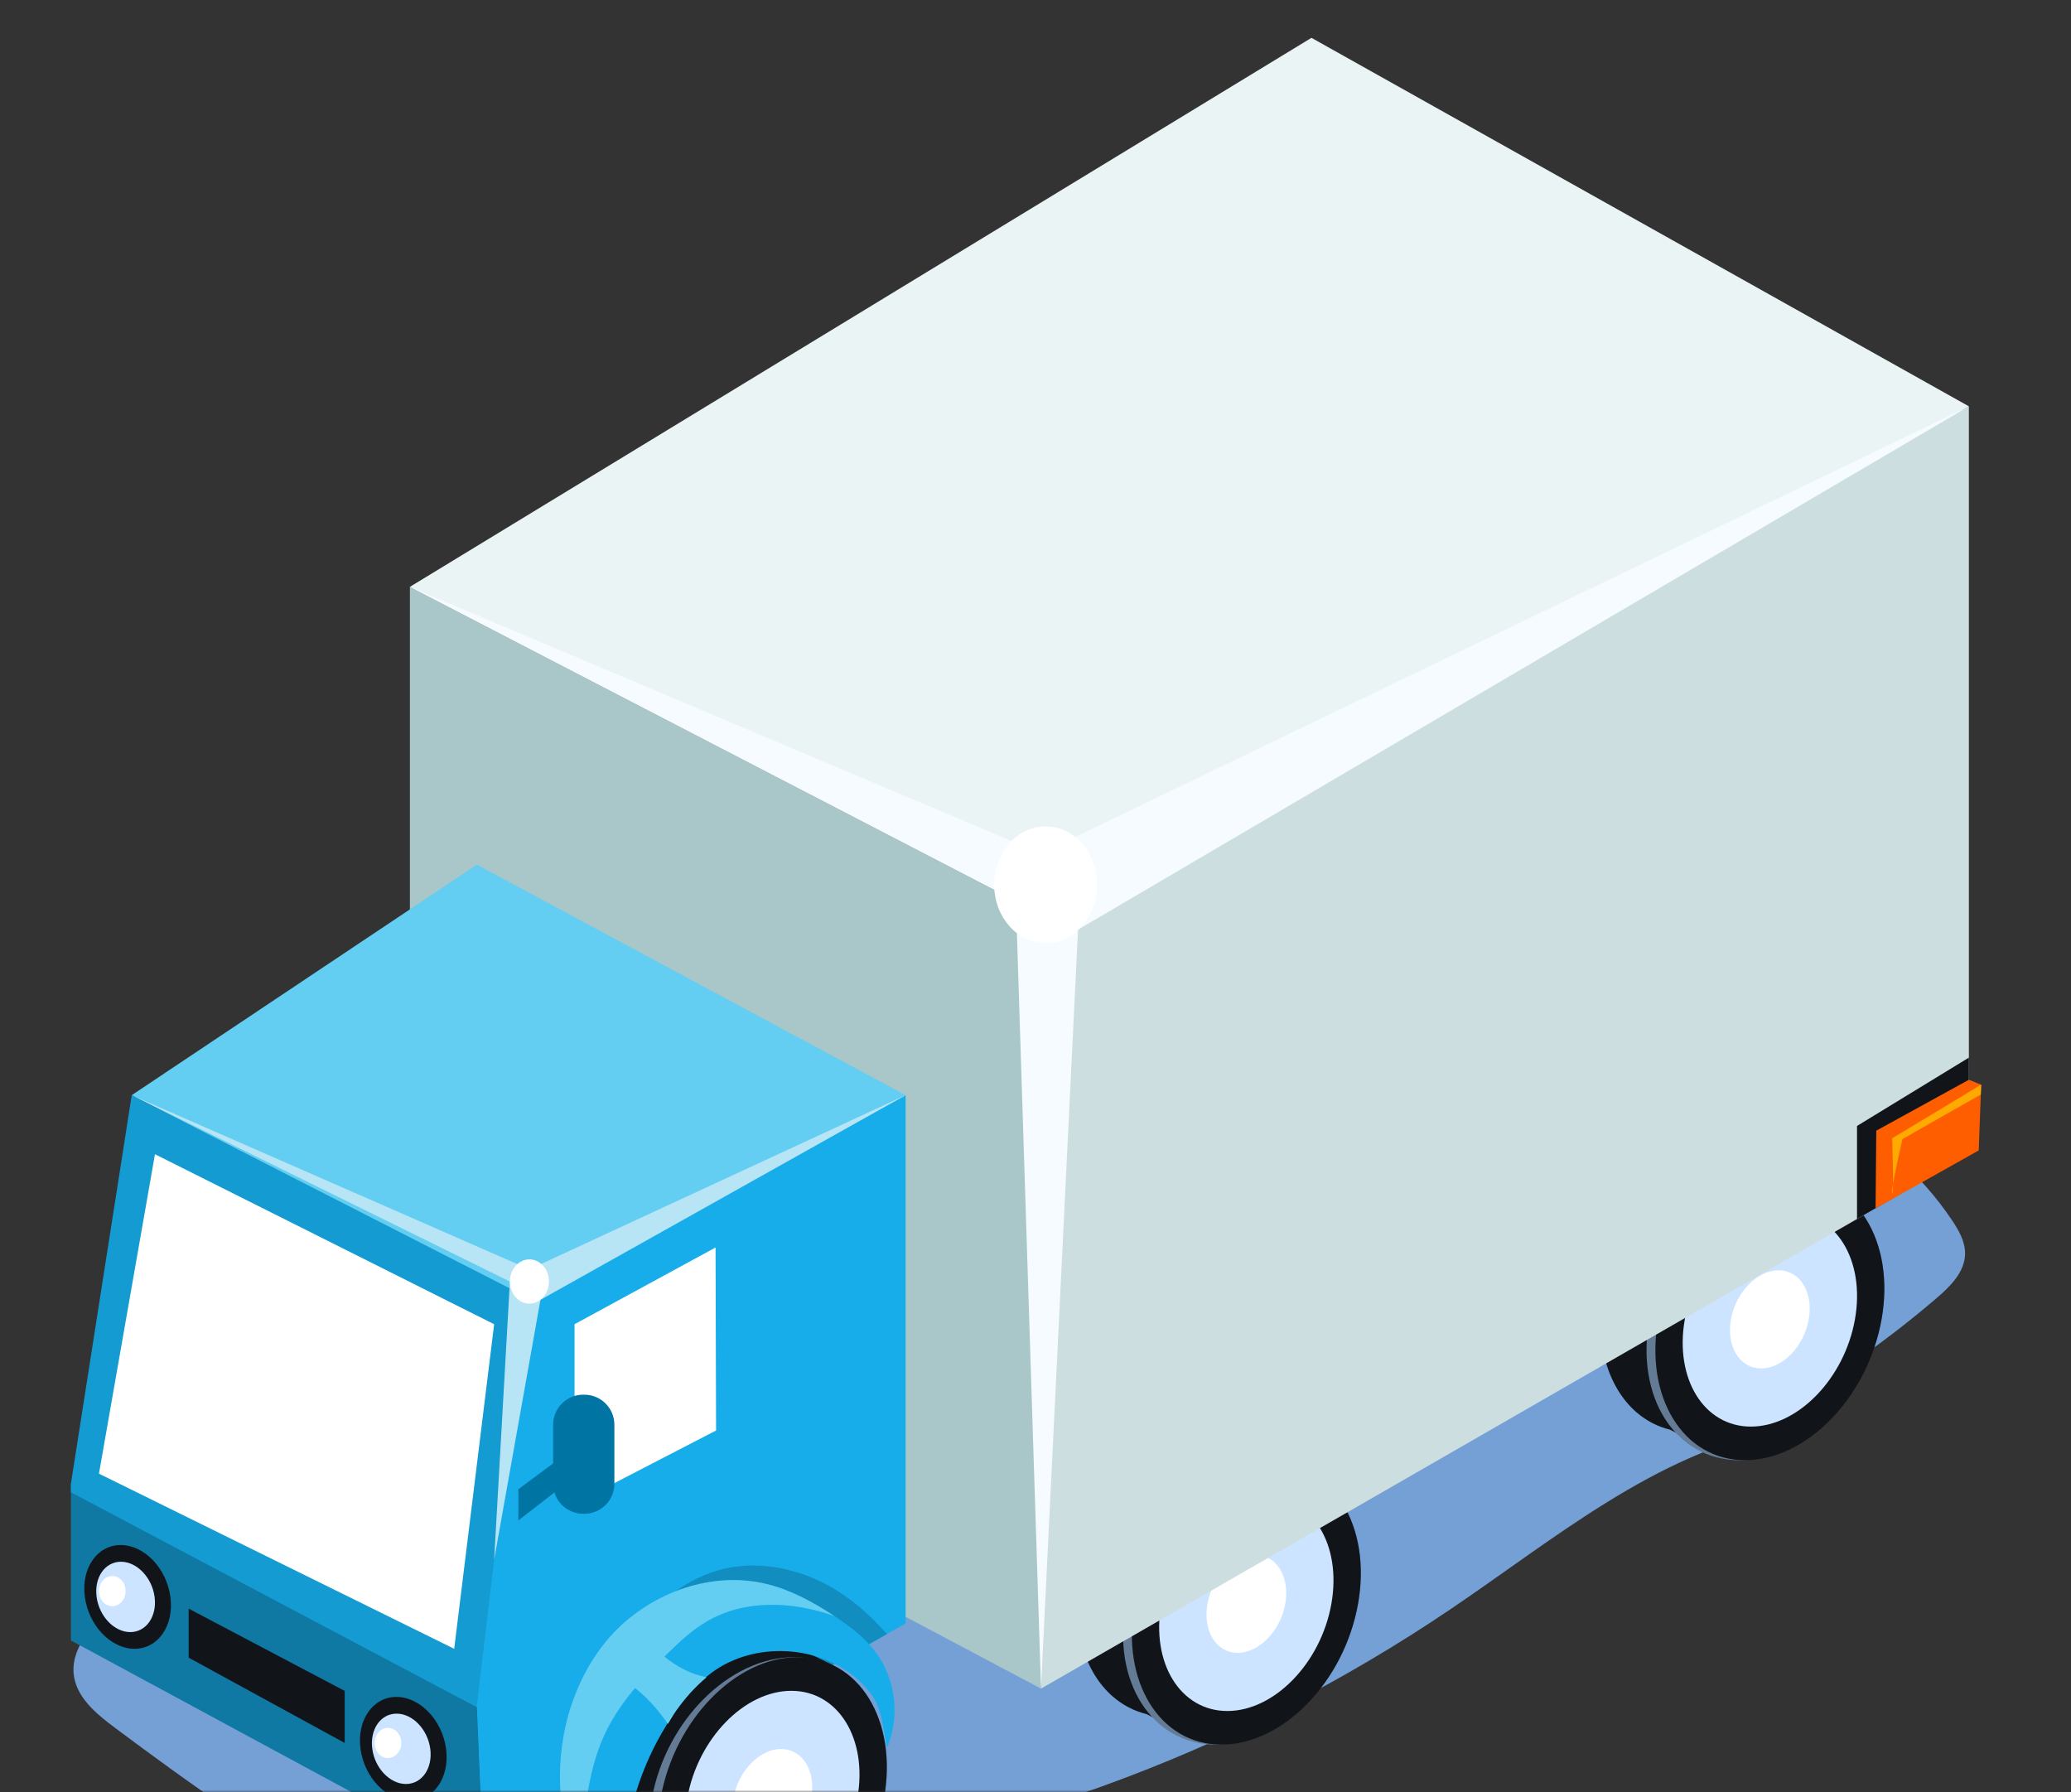 <svg width="438" height="379" viewBox="0 0 438 379" fill="none" xmlns="http://www.w3.org/2000/svg">
<rect x="0" y="0" width="438" height="379" fill="#333333" stroke="none"/>
<mask id="mask0_341_1099" style="mask-type:alpha" maskUnits="userSpaceOnUse" x="0" y="0" width="438" height="379">
<rect width="438" height="379" rx="8" fill="#ADADAD"/>
</mask>
<g mask="url(#mask0_341_1099)">
<g clip-path="url(#clip0_341_1099)">
<path d="M385.811 234.677C396.703 239.872 406.157 248.056 412.863 258.089C414.289 260.223 415.637 262.59 415.598 265.158C415.539 269.004 412.462 272.052 409.539 274.549C399.276 283.33 388.189 291.145 376.468 297.851C374.53 298.96 372.282 300.601 372.619 302.806C372.956 305.011 377.505 304.044 376.105 302.306C350.077 307.423 328.824 325.388 306.845 340.252C284.134 355.616 259.525 368.159 233.756 377.517C227.594 379.755 221.263 381.83 214.719 382.109C210.941 382.271 207.131 381.837 203.386 382.381C195.014 383.601 188.217 389.463 181.271 394.295C165.558 405.229 146.677 411.773 127.536 411.981C89.093 412.402 55.199 388.387 24.356 365.416C20.365 362.439 16.017 358.865 15.57 353.904C15.213 349.935 17.533 346.212 20.222 343.268C27.583 335.2 38.015 330.673 48.415 327.359C64.575 322.216 81.389 319.48 97.763 315.063C144.325 302.507 186.047 276.832 229.084 255.06C272.121 233.289 319.111 214.845 367.189 218.638L385.818 234.664L385.811 234.677Z" fill="#74A0D6"/>
<path d="M339.055 273.07C341.971 256.623 354.91 243.289 367.96 243.289C369.988 243.289 371.88 243.646 373.649 244.249L386.9 250.819L392.751 255.281L386.874 266.306C386.887 268.485 386.725 270.742 386.31 273.07C384.308 284.367 377.576 294.193 369.334 299.238L364.545 308.227L353.2 302.338C350.524 301.69 348.139 300.419 346.092 298.648L346.072 298.635C340.092 293.428 337.131 283.939 339.061 273.07H339.055Z" fill="#11151A"/>
<path d="M348.839 279.011C345.813 295.458 354.34 308.792 367.896 308.792C381.451 308.792 394.889 295.458 397.915 279.011C400.941 262.564 392.414 249.23 378.859 249.23C365.304 249.23 351.865 262.564 348.839 279.011Z" fill="#647B96"/>
<path d="M350.686 279.011C347.77 295.458 355.986 308.792 369.036 308.792C382.086 308.792 395.026 295.458 397.941 279.011C400.857 262.564 392.641 249.23 379.591 249.23C366.542 249.23 353.602 262.564 350.686 279.011Z" fill="#11151A"/>
<path d="M356.324 279.011C354.101 291.534 360.361 301.684 370.294 301.684C380.227 301.684 390.082 291.534 392.305 279.011C394.527 266.487 388.268 256.338 378.335 256.338C368.402 256.338 358.546 266.487 356.324 279.011Z" fill="#CCE4FF"/>
<path d="M366.082 279.011C365.065 284.737 367.928 289.381 372.471 289.381C377.013 289.381 381.523 284.737 382.54 279.011C383.557 273.284 380.693 268.641 376.151 268.641C371.609 268.641 367.099 273.284 366.082 279.011Z" fill="white"/>
<path d="M228.333 333.211C231.249 316.764 244.189 303.43 257.239 303.43C259.267 303.43 261.159 303.786 262.928 304.39L276.178 310.959L282.029 315.421L276.152 326.446C276.165 328.625 276.003 330.882 275.589 333.211C273.586 344.508 266.854 354.333 258.612 359.379L253.824 368.368L242.478 362.479C239.802 361.831 237.418 360.559 235.37 358.789L235.351 358.776C229.37 353.568 226.409 344.087 228.34 333.211H228.333Z" fill="#11151A"/>
<path d="M238.124 339.158C235.098 355.605 243.625 368.939 257.18 368.939C270.735 368.939 284.174 355.605 287.2 339.158C290.226 322.711 281.698 309.377 268.143 309.377C254.588 309.377 241.149 322.711 238.124 339.158Z" fill="#647B96"/>
<path d="M239.963 339.158C237.048 355.605 245.264 368.939 258.314 368.939C271.363 368.939 284.303 355.605 287.219 339.158C290.135 322.711 281.919 309.377 268.869 309.377C255.819 309.377 242.879 322.711 239.963 339.158Z" fill="#11151A"/>
<path d="M245.601 339.157C243.378 351.681 249.637 361.83 259.571 361.83C269.504 361.83 279.359 351.681 281.575 339.157C283.798 326.634 277.538 316.484 267.605 316.484C257.672 316.484 247.817 326.634 245.594 339.157H245.601Z" fill="#CCE4FF"/>
<path d="M255.366 339.157C254.349 344.884 257.213 349.527 261.755 349.527C266.297 349.527 270.807 344.884 271.824 339.157C272.841 333.431 269.977 328.787 265.435 328.787C260.893 328.787 256.383 333.431 255.366 339.157Z" fill="white"/>
<path d="M220.162 193.282V357.096L416.401 244.173V85.93L220.162 193.282Z" fill="#CCDEE0"/>
<path d="M86.69 124.102L220.162 193.281V357.095L86.69 286.32V124.102Z" fill="#A9C6C9"/>
<path d="M416.401 85.928L277.363 8L86.689 124.101L220.162 193.281L416.401 85.928Z" fill="#EBF4F5"/>
<path d="M416.401 223.658L392.745 238.108V257.784L416.401 244.171V223.658Z" fill="#11151A"/>
<path d="M396.82 239.106L416.402 228.34L419 229.378L418.482 243.282L396.671 255.527L396.82 239.106Z" fill="#FF5E00"/>
<path d="M419 229.379L400.177 240.722C400.177 240.722 400.592 252.694 400.177 252.383C399.762 252.071 402.361 240.884 402.361 240.884L418.922 231.461L419 229.379Z" fill="#FFAA00"/>
<path d="M220.162 357.096L214.848 190.526L86.689 124.103L220.162 180.48L416.401 85.93L227.995 196.596L220.162 357.096Z" fill="#F5FBFF"/>
<path d="M221.147 199.436C215.135 199.436 210.261 193.913 210.261 187.101C210.261 180.288 215.135 174.766 221.147 174.766C227.159 174.766 232.032 180.288 232.032 187.101C232.032 193.913 227.159 199.436 221.147 199.436Z" fill="white"/>
<path d="M111.358 274.881L102.299 394.089L191.529 343.308V231.598L111.358 274.881Z" fill="#17ADEB"/>
<path d="M128.982 378.899C128.982 378.899 128.956 378.853 128.943 378.834C127.504 376.032 127.394 372.744 127.53 369.592C127.887 361.427 129.798 353.197 134.062 346.232C138.325 339.26 145.109 333.644 153.06 331.769C160.816 329.94 169.155 331.782 176.049 335.784C180.429 338.326 184.213 341.744 187.576 345.551L128.982 378.892V378.899Z" fill="#118DBF"/>
<path d="M151.336 263.809L151.446 302.507L121.511 317.994V280.035L151.336 263.809Z" fill="white"/>
<path d="M27.862 345.792V231.598L111.357 274.881L27.862 345.792Z" fill="#BD230D"/>
<path d="M191.529 231.596L100.848 182.852L27.862 231.596L111.358 274.879L191.529 231.596Z" fill="#63CDF2"/>
<path d="M27.861 299.881L14.999 313.766V346.913L102.299 394.087L100.821 357.296L109.821 342.016L27.861 299.881Z" fill="#0F78A3"/>
<path d="M100.977 361.104L14.999 315.583V313.767L27.861 231.598L111.117 274.142L100.977 361.104Z" fill="#139BD2"/>
<path d="M118.277 385.028L102.299 394.088L100.847 360.688L111.357 272.117L118.277 385.028Z" fill="#17ADEB"/>
<path d="M76.244 369.825C77.054 375.882 81.758 380.798 86.754 380.798C91.75 380.798 95.152 375.882 94.342 369.825C93.532 363.761 88.828 358.852 83.832 358.852C78.836 358.852 75.434 363.767 76.244 369.825Z" fill="#11151A"/>
<path d="M78.733 369.825C79.277 373.931 82.472 377.264 85.854 377.264C89.236 377.264 91.543 373.937 90.999 369.825C90.454 365.72 87.26 362.387 83.877 362.387C80.495 362.387 78.189 365.714 78.733 369.825Z" fill="#CCE4FF"/>
<path d="M79.231 368.585C79.231 370.349 80.494 371.776 82.049 371.776C83.605 371.776 84.868 370.349 84.868 368.585C84.868 366.821 83.605 365.395 82.049 365.395C80.494 365.395 79.231 366.821 79.231 368.585Z" fill="white"/>
<path d="M17.942 337.704C18.752 343.761 23.456 348.677 28.452 348.677C33.447 348.677 36.849 343.761 36.039 337.704C35.229 331.64 30.525 326.73 25.529 326.73C20.534 326.73 17.132 331.646 17.942 337.704Z" fill="#11151A"/>
<path d="M20.43 337.704C20.975 341.81 24.169 345.143 27.551 345.143C30.934 345.143 33.24 341.816 32.696 337.704C32.152 333.599 28.957 330.266 25.575 330.266C22.193 330.266 19.886 333.593 20.43 337.704Z" fill="#CCE4FF"/>
<path d="M23.748 339.663C22.195 339.663 20.936 338.234 20.936 336.472C20.936 334.71 22.195 333.281 23.748 333.281C25.301 333.281 26.56 334.71 26.56 336.472C26.56 338.234 25.301 339.663 23.748 339.663Z" fill="white"/>
<path d="M72.901 357.58L39.901 340.18V350.55L72.901 368.586V357.58Z" fill="#11151A"/>
<path d="M123.332 294.939H123.585C127.092 294.939 129.935 297.785 129.935 301.295V313.767C129.935 317.277 127.092 320.122 123.585 320.122H123.332C119.825 320.122 116.982 317.277 116.982 313.767V301.295C116.982 297.785 119.825 294.939 123.332 294.939Z" fill="#0074A3"/>
<path d="M119.586 307.533L109.627 314.933V321.529L122.554 311.496L119.586 307.533Z" fill="#0074A3"/>
<path d="M104.509 280.034L32.774 244.086L20.929 311.638L96.059 348.676L104.509 280.034Z" fill="white"/>
<path d="M27.862 231.598L107.839 271.009L104.509 329.812L114.3 274.881L191.529 231.598L111.973 268.441L27.862 231.598Z" fill="#B8E5F5"/>
<path d="M107.84 271.007C107.84 273.594 109.693 275.689 111.973 275.689C114.254 275.689 116.107 273.594 116.107 271.007C116.107 268.419 114.254 266.324 111.973 266.324C109.693 266.324 107.84 268.419 107.84 271.007Z" fill="white"/>
<path d="M128.094 374.287C131.01 357.84 143.949 344.506 156.999 344.506C159.027 344.506 160.919 344.863 162.688 345.466L175.939 352.035L181.79 356.497L175.913 367.522C175.926 369.702 175.764 371.958 175.349 374.287C173.347 385.584 166.615 395.41 158.373 400.455L153.585 409.444L142.239 403.555C139.563 402.907 137.178 401.636 135.131 399.865L135.111 399.852C129.131 394.644 126.17 385.156 128.1 374.287H128.094Z" fill="#11151A"/>
<path d="M137.878 380.234C134.852 396.681 143.38 410.015 156.935 410.015C170.49 410.015 183.929 396.681 186.955 380.234C189.98 363.787 181.453 350.453 167.898 350.453C154.343 350.453 140.904 363.787 137.878 380.234Z" fill="#647B96"/>
<path d="M139.718 380.234C136.803 396.681 145.019 410.015 158.068 410.015C171.118 410.015 184.058 396.681 186.974 380.234C189.89 363.787 181.673 350.453 168.624 350.453C155.574 350.453 142.634 363.787 139.718 380.234Z" fill="#11151A"/>
<path d="M145.356 380.233C143.133 392.757 149.392 402.906 159.326 402.906C169.259 402.906 179.114 392.757 181.33 380.233C183.553 367.71 177.293 357.561 167.36 357.561C157.427 357.561 147.572 367.71 145.356 380.233Z" fill="#CCE4FF"/>
<path d="M155.121 380.233C154.104 385.96 156.968 390.604 161.51 390.604C166.052 390.604 170.562 385.96 171.579 380.233C172.596 374.507 169.732 369.863 165.19 369.863C160.648 369.863 156.138 374.507 155.121 380.233Z" fill="white"/>
<path d="M187.577 369.63C190.363 363.177 189.488 355.271 185.348 349.59C182.937 346.283 179.594 343.786 176.166 341.548C171.825 338.721 167.192 336.211 162.164 334.979C150.669 332.158 138.002 336.639 129.863 345.239C121.725 353.838 117.947 366.063 118.472 377.892C118.556 379.799 118.757 381.745 119.587 383.457C121.764 387.945 127.317 389.417 132.209 390.39C133.272 380.091 137.049 370.084 143.056 361.653C145.168 358.689 147.578 355.894 150.507 353.728C159.695 346.918 173.743 347.807 182.011 355.706C183.229 356.873 184.337 358.177 185.121 359.675C186.229 361.796 186.644 364.208 187.039 366.569L187.577 369.624V369.63Z" fill="#17ADEB"/>
<path d="M162.157 334.98C167.192 336.212 171.818 338.722 176.159 341.55C176.237 341.602 176.315 341.66 176.393 341.712C167.477 338.592 157.466 338.184 149.431 342.912C146.347 344.727 143.703 347.198 141.15 349.708C135.96 354.793 130.906 360.234 127.848 366.83C125.794 371.266 124.699 376.091 124.012 380.929C123.727 382.913 123.37 385.047 122.113 386.545C121.077 385.709 120.189 384.716 119.586 383.465C118.757 381.753 118.556 379.8 118.472 377.9C117.947 366.064 121.725 353.846 129.863 345.246C138.001 336.647 150.669 332.165 162.163 334.986L162.157 334.98Z" fill="#63CDF2"/>
<path d="M129.863 345.24C130.938 344.105 132.098 343.054 133.316 342.068C137.146 348.074 142.621 353.333 149.438 354.702C147.014 356.719 144.889 359.086 143.055 361.661C142.394 362.588 141.863 363.606 141.254 364.566C139.077 361.44 136.569 358.541 133.459 356.369C130.738 354.468 127.504 353.23 124.226 352.97C125.794 350.182 127.647 347.568 129.856 345.233L129.863 345.24Z" fill="#63CDF2"/>
</g>
</g>
<defs>
<clipPath id="clip0_341_1099">
<rect width="404" height="404" fill="white" transform="matrix(-1 0 0 1 419 8)"/>
</clipPath>
</defs>
</svg>
